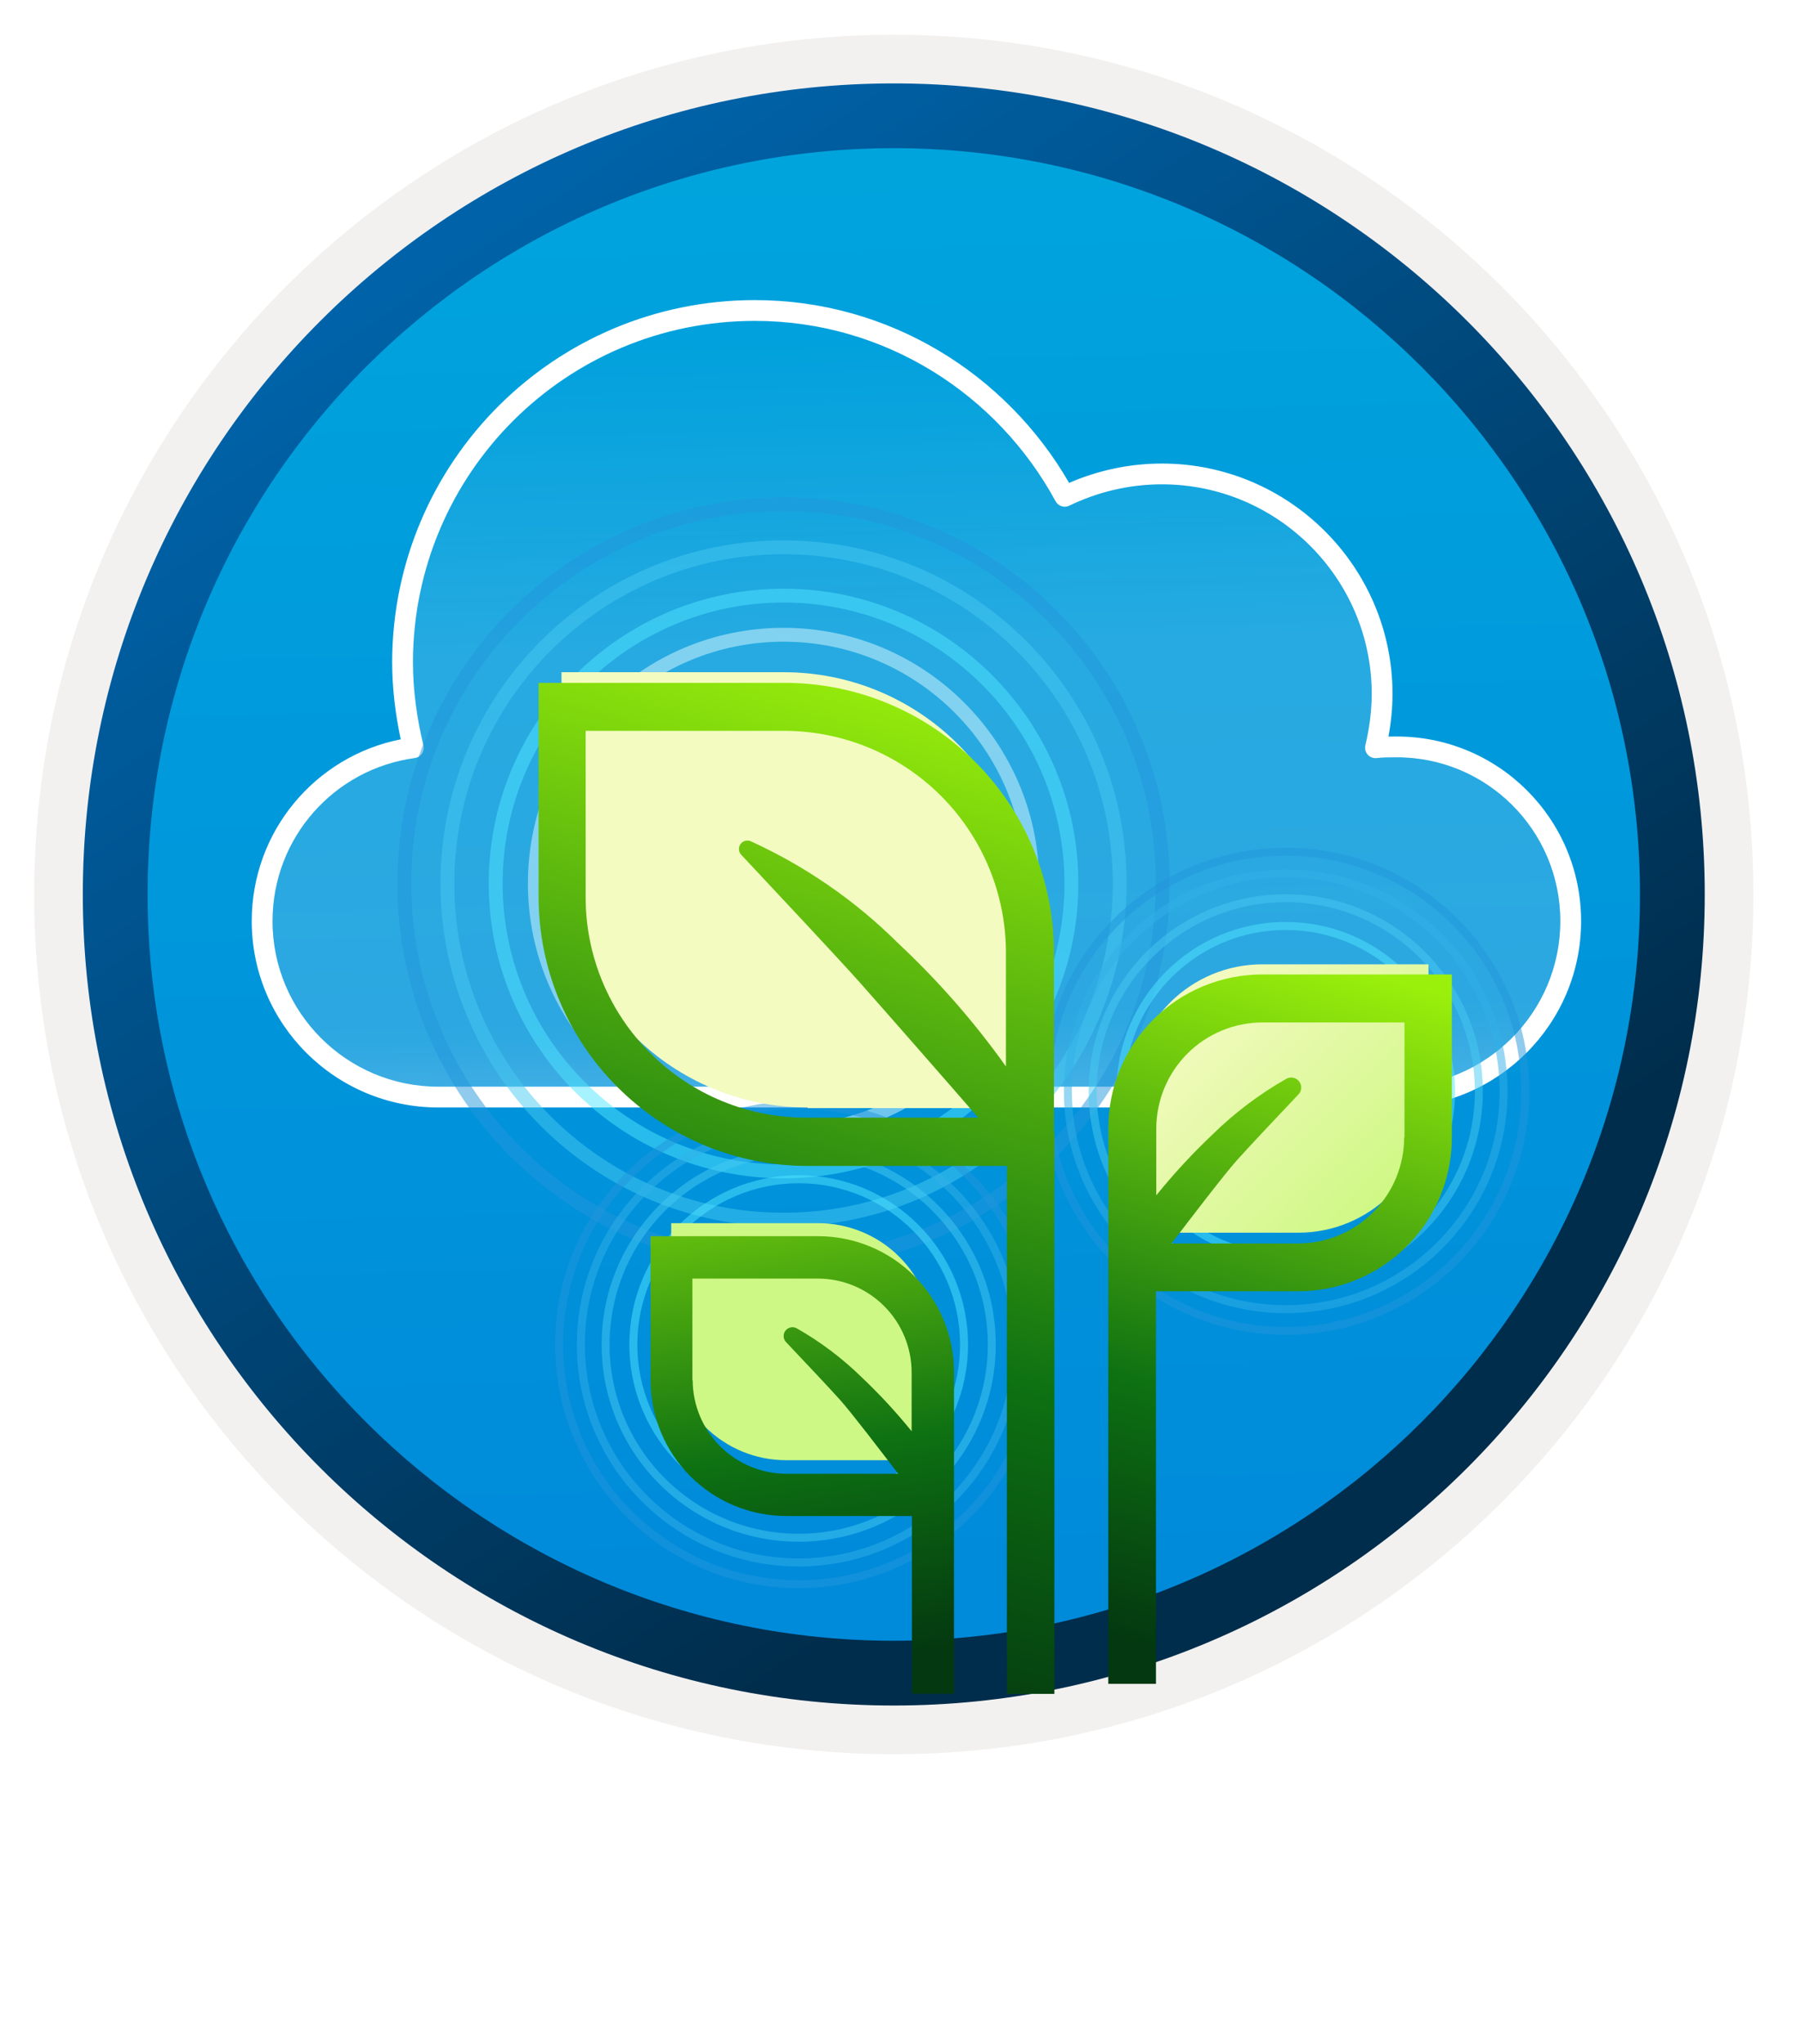 <svg width="104" height="118" viewBox="0 0 104 118" fill="none" xmlns="http://www.w3.org/2000/svg">
<path d="M51.612 98.456C25.762 98.456 4.802 77.506 4.802 51.646C4.802 25.786 25.762 4.836 51.612 4.836C77.462 4.836 98.422 25.796 98.422 51.646C98.422 77.496 77.462 98.456 51.612 98.456Z" fill="url(#paint0_linear_758_4110)"/>
<path fill-rule="evenodd" clip-rule="evenodd" d="M97.512 51.647C97.512 76.997 76.962 97.547 51.612 97.547C26.262 97.547 5.712 76.997 5.712 51.647C5.712 26.297 26.262 5.747 51.612 5.747C76.962 5.747 97.512 26.297 97.512 51.647ZM51.612 2.007C79.032 2.007 101.252 24.227 101.252 51.647C101.252 79.067 79.022 101.287 51.612 101.287C24.192 101.287 1.972 79.057 1.972 51.647C1.972 24.227 24.192 2.007 51.612 2.007Z" fill="#F2F1F0"/>
<path fill-rule="evenodd" clip-rule="evenodd" d="M94.702 51.646C94.702 75.446 75.412 94.736 51.612 94.736C27.812 94.736 8.522 75.446 8.522 51.646C8.522 27.846 27.812 8.556 51.612 8.556C75.412 8.556 94.702 27.846 94.702 51.646ZM51.612 4.816C77.472 4.816 98.442 25.786 98.442 51.646C98.442 77.506 77.472 98.476 51.612 98.476C25.752 98.476 4.782 77.506 4.782 51.646C4.782 25.786 25.742 4.816 51.612 4.816Z" fill="url(#paint1_linear_758_4110)"/>
<path opacity="0.35" d="M25.309 63.345C19.693 63.345 15.137 58.792 15.137 53.187C15.137 48.061 18.926 43.845 23.868 43.175C23.484 41.593 23.245 39.917 23.245 38.193C23.293 26.982 32.361 17.928 43.587 17.928C51.312 17.928 58.029 22.287 61.484 28.658C63.163 27.844 65.081 27.365 67.097 27.365C74.103 27.365 79.811 33.067 79.811 40.061C79.811 41.115 79.667 42.168 79.428 43.175C79.811 43.127 80.195 43.127 80.579 43.127C86.145 43.08 90.702 47.583 90.702 53.187C90.702 58.792 86.145 63.345 80.532 63.345H25.309V63.345Z" fill="url(#paint2_linear_758_4110)"/>
<path fill-rule="evenodd" clip-rule="evenodd" d="M23.845 38.194C23.845 39.862 24.077 41.49 24.451 43.033C24.491 43.198 24.459 43.372 24.364 43.513C24.268 43.653 24.117 43.746 23.949 43.769C19.3 44.399 15.737 48.365 15.737 53.187C15.737 58.46 20.024 62.745 25.309 62.745H80.532C85.814 62.745 90.102 58.46 90.102 53.187C90.102 47.916 85.816 43.682 80.584 43.727L80.579 43.727C80.189 43.727 79.842 43.728 79.501 43.77C79.306 43.794 79.112 43.721 78.98 43.575C78.849 43.428 78.798 43.227 78.844 43.035C79.074 42.067 79.211 41.06 79.211 40.061C79.211 33.399 73.773 27.965 67.097 27.965C65.175 27.965 63.347 28.421 61.745 29.198C61.457 29.338 61.109 29.226 60.956 28.944C57.6 22.755 51.079 18.528 43.587 18.528C32.692 18.528 23.892 27.313 23.845 38.194ZM25.309 63.945C19.363 63.945 14.537 59.124 14.537 53.187C14.537 47.983 18.224 43.663 23.141 42.688C22.833 41.253 22.645 39.744 22.645 38.193L22.645 38.19C22.694 26.649 32.029 17.328 43.587 17.328C51.343 17.328 58.109 21.595 61.737 27.882C63.367 27.174 65.189 26.765 67.097 26.765C74.434 26.765 80.411 32.734 80.411 40.061C80.411 40.895 80.325 41.724 80.177 42.529C80.309 42.527 80.439 42.527 80.564 42.527H80.577C86.475 42.478 91.302 47.251 91.302 53.187C91.302 59.124 86.476 63.945 80.532 63.945H25.309Z" fill="white"/>
<g opacity="0.5">
<path fill-rule="evenodd" clip-rule="evenodd" d="M45.246 29.514C33.376 29.514 23.748 39.134 23.748 51.012C23.748 62.891 33.376 72.51 45.246 72.51C57.115 72.51 66.744 62.882 66.744 51.012C66.744 39.143 57.115 29.514 45.246 29.514ZM22.948 51.012C22.948 38.692 32.935 28.714 45.246 28.714C57.557 28.714 67.544 38.701 67.544 51.012C67.544 63.323 57.557 73.31 45.246 73.31C32.935 73.31 22.948 63.333 22.948 51.012Z" fill="#2195DC"/>
<path fill-rule="evenodd" clip-rule="evenodd" d="M45.246 32.001C34.743 32.001 26.235 40.509 26.235 51.012C26.235 61.515 34.743 70.023 45.246 70.023C55.739 70.023 64.257 61.505 64.257 51.012C64.257 40.509 55.749 32.001 45.246 32.001ZM25.435 51.012C25.435 40.067 34.301 31.201 45.246 31.201C56.191 31.201 65.057 40.067 65.057 51.012C65.057 61.947 56.181 70.823 45.246 70.823C34.301 70.823 25.435 61.957 25.435 51.012Z" fill="#45CAF2"/>
<path fill-rule="evenodd" clip-rule="evenodd" d="M45.246 34.79C36.287 34.79 29.024 42.053 29.024 51.012C29.024 59.972 36.287 67.234 45.246 67.234C54.206 67.234 61.469 59.972 61.469 51.012C61.469 42.053 54.206 34.79 45.246 34.79ZM28.224 51.012C28.224 41.611 35.845 33.99 45.246 33.99C54.648 33.99 62.269 41.611 62.269 51.012C62.269 60.413 54.648 68.034 45.246 68.034C35.845 68.034 28.224 60.413 28.224 51.012Z" fill="#50E6FF"/>
<path fill-rule="evenodd" clip-rule="evenodd" d="M45.246 37.051C37.536 37.051 31.285 43.301 31.285 51.012C31.285 58.723 37.536 64.974 45.246 64.974C52.957 64.974 59.208 58.723 59.208 51.012C59.208 43.301 52.957 37.051 45.246 37.051ZM30.485 51.012C30.485 42.86 37.094 36.251 45.246 36.251C53.399 36.251 60.008 42.86 60.008 51.012C60.008 59.165 53.399 65.774 45.246 65.774C37.094 65.774 30.485 59.165 30.485 51.012Z" fill="#DCFAFF"/>
</g>
<g opacity="0.5">
<path fill-rule="evenodd" clip-rule="evenodd" d="M46.121 64.032C38.608 64.032 32.516 70.12 32.516 77.637C32.516 85.155 38.608 91.242 46.121 91.242C53.634 91.242 59.726 85.15 59.726 77.637C59.726 70.124 53.634 64.032 46.121 64.032ZM32.057 77.637C32.057 69.866 38.354 63.573 46.121 63.573C53.888 63.573 60.185 69.871 60.185 77.637C60.185 85.404 53.888 91.702 46.121 91.702C38.354 91.702 32.057 85.409 32.057 77.637Z" fill="#2195DC"/>
<path fill-rule="evenodd" clip-rule="evenodd" d="M46.121 65.288C39.303 65.288 33.772 70.814 33.772 77.637C33.772 84.46 39.303 89.986 46.121 89.986C52.939 89.986 58.47 84.455 58.47 77.637C58.47 70.819 52.939 65.288 46.121 65.288ZM33.312 77.637C33.312 70.56 39.049 64.829 46.121 64.829C53.193 64.829 58.929 70.566 58.929 77.637C58.929 84.709 53.193 90.445 46.121 90.445C39.049 90.445 33.312 84.714 33.312 77.637Z" fill="#32B0E7"/>
<path fill-rule="evenodd" clip-rule="evenodd" d="M46.121 66.717C40.088 66.717 35.201 71.605 35.201 77.638C35.201 83.671 40.088 88.558 46.121 88.558C52.148 88.558 57.041 83.665 57.041 77.638C57.041 71.605 52.154 66.717 46.121 66.717ZM34.741 77.638C34.741 71.351 39.834 66.258 46.121 66.258C52.408 66.258 57.501 71.351 57.501 77.638C57.501 83.919 52.402 89.017 46.121 89.017C39.834 89.017 34.741 83.924 34.741 77.638Z" fill="#45CAF2"/>
<path fill-rule="evenodd" clip-rule="evenodd" d="M46.121 68.319C40.975 68.319 36.803 72.491 36.803 77.637C36.803 82.783 40.975 86.955 46.121 86.955C51.267 86.955 55.439 82.783 55.439 77.637C55.439 72.491 51.267 68.319 46.121 68.319ZM36.343 77.637C36.343 72.237 40.721 67.859 46.121 67.859C51.521 67.859 55.899 72.237 55.899 77.637C55.899 83.037 51.521 87.415 46.121 87.415C40.721 87.415 36.343 83.037 36.343 77.637Z" fill="#50E6FF"/>
</g>
<g opacity="0.5">
<path fill-rule="evenodd" clip-rule="evenodd" d="M74.246 49.407C66.733 49.407 60.641 55.495 60.641 63.012C60.641 70.53 66.733 76.617 74.246 76.617C81.759 76.617 87.851 70.525 87.851 63.012C87.851 55.499 81.759 49.407 74.246 49.407ZM60.182 63.012C60.182 55.241 66.479 48.948 74.246 48.948C82.013 48.948 88.31 55.246 88.31 63.012C88.31 70.779 82.013 77.077 74.246 77.077C66.479 77.077 60.182 70.784 60.182 63.012Z" fill="#2195DC"/>
<path fill-rule="evenodd" clip-rule="evenodd" d="M74.246 50.663C67.428 50.663 61.897 56.189 61.897 63.012C61.897 69.835 67.428 75.361 74.246 75.361C81.064 75.361 86.595 69.83 86.595 63.012C86.595 56.194 81.064 50.663 74.246 50.663ZM61.438 63.012C61.438 55.935 67.174 50.204 74.246 50.204C81.317 50.204 87.054 55.941 87.054 63.012C87.054 70.084 81.317 75.82 74.246 75.82C67.174 75.82 61.438 70.089 61.438 63.012Z" fill="#32B0E7"/>
<path fill-rule="evenodd" clip-rule="evenodd" d="M74.246 52.092C68.213 52.092 63.326 56.98 63.326 63.013C63.326 69.046 68.213 73.933 74.246 73.933C80.273 73.933 85.166 69.04 85.166 63.013C85.166 56.98 80.279 52.092 74.246 52.092ZM62.866 63.013C62.866 56.726 67.959 51.633 74.246 51.633C80.533 51.633 85.626 56.726 85.626 63.013C85.626 69.294 80.527 74.392 74.246 74.392C67.959 74.392 62.866 69.299 62.866 63.013Z" fill="#45CAF2"/>
<path fill-rule="evenodd" clip-rule="evenodd" d="M74.246 53.694C69.1 53.694 64.928 57.866 64.928 63.012C64.928 68.158 69.1 72.33 74.246 72.33C79.392 72.33 83.564 68.158 83.564 63.012C83.564 57.866 79.392 53.694 74.246 53.694ZM64.468 63.012C64.468 57.612 68.846 53.234 74.246 53.234C79.646 53.234 84.024 57.612 84.024 63.012C84.024 68.412 79.646 72.79 74.246 72.79C68.846 72.79 64.468 68.412 64.468 63.012Z" fill="#50E6FF"/>
</g>
<path d="M46.633 63.946C42.865 63.946 39.251 62.449 36.586 59.784C33.921 57.119 32.424 53.505 32.424 49.737V38.814H45.275C49.043 38.814 52.657 40.311 55.322 42.976C57.986 45.64 59.483 49.254 59.483 53.023V63.981H46.633V63.946Z" fill="#F3FBC1"/>
<g filter="url(#filter0_d_758_4110)">
<path d="M60.86 63.377V52.986C60.861 50.944 60.459 48.921 59.678 47.033C58.898 45.145 57.752 43.43 56.308 41.985C54.864 40.54 53.15 39.394 51.263 38.612C49.375 37.83 47.353 37.428 45.31 37.428H31.101V49.772C31.101 53.896 32.739 57.851 35.656 60.767C38.572 63.683 42.527 65.321 46.651 65.321H58.142V95.803H60.886V63.377H60.86ZM37.575 58.83C36.381 57.645 35.434 56.235 34.789 54.682C34.144 53.129 33.814 51.462 33.819 49.781V40.198H45.283C48.677 40.201 51.932 41.55 54.332 43.949C56.733 46.348 58.084 49.601 58.089 52.995V59.576C56.258 57.007 54.176 54.627 51.873 52.471C49.402 50.011 46.512 48.011 43.338 46.566C43.236 46.525 43.123 46.521 43.018 46.553C42.912 46.585 42.821 46.651 42.758 46.742C42.695 46.833 42.665 46.941 42.672 47.051C42.679 47.161 42.723 47.265 42.797 47.347C44.822 49.505 48.471 53.404 49.626 54.7C50.78 55.997 54.741 60.517 56.49 62.533H46.633C44.953 62.546 43.287 62.226 41.732 61.59C40.177 60.955 38.764 60.016 37.575 58.83Z" fill="url(#paint3_linear_758_4110)"/>
</g>
<path d="M65.367 71.175V63.183C65.372 61.193 66.165 59.285 67.573 57.879C68.982 56.472 70.89 55.681 72.88 55.679H82.489V63.671C82.486 65.661 81.695 67.568 80.288 68.975C78.882 70.382 76.974 71.173 74.985 71.175H65.367Z" fill="url(#paint4_linear_758_4110)"/>
<g filter="url(#filter1_d_758_4110)">
<path d="M72.88 54.266C70.525 54.266 68.266 55.201 66.6 56.867C64.935 58.532 63.999 60.791 63.999 63.146V95.224H66.752V72.559H74.958C77.313 72.559 79.572 71.624 81.237 69.958C82.903 68.293 83.838 66.034 83.838 63.679V54.266H72.889H72.88ZM81.085 63.67C81.083 65.294 80.437 66.852 79.288 68C78.14 69.149 76.582 69.795 74.958 69.798H67.649C68.742 68.368 70.686 65.819 71.441 64.975C72.045 64.301 73.653 62.587 74.993 61.175C75.084 61.073 75.135 60.942 75.138 60.807C75.141 60.671 75.096 60.538 75.011 60.432C74.927 60.326 74.807 60.253 74.674 60.227C74.54 60.2 74.402 60.221 74.283 60.287C72.722 61.174 71.284 62.261 70.003 63.519C68.849 64.613 67.769 65.782 66.77 67.018V63.164C66.773 61.539 67.419 59.982 68.567 58.834C69.716 57.685 71.273 57.039 72.898 57.036H81.103V63.679L81.085 63.67Z" fill="url(#paint5_linear_758_4110)"/>
</g>
<path d="M53.881 84.312V77.253C53.877 75.495 53.176 73.811 51.933 72.568C50.689 71.326 49.004 70.627 47.246 70.625H38.759V77.684C38.761 79.442 39.46 81.126 40.703 82.368C41.945 83.611 43.63 84.31 45.387 84.312H53.881Z" fill="#CEF885"/>
<g filter="url(#filter2_d_758_4110)">
<path d="M47.246 69.377C49.326 69.377 51.321 70.203 52.792 71.674C54.263 73.145 55.089 75.14 55.089 77.22V95.794H52.658V85.534H45.411C43.33 85.534 41.335 84.708 39.864 83.237C38.394 81.766 37.567 79.771 37.567 77.691V69.377H47.238H47.246ZM39.999 77.683C40.001 79.118 40.572 80.493 41.586 81.508C42.601 82.522 43.976 83.093 45.411 83.095H51.866C50.901 81.832 49.183 79.581 48.517 78.836C47.983 78.24 46.563 76.726 45.379 75.479C45.3 75.389 45.255 75.274 45.252 75.154C45.249 75.034 45.288 74.917 45.363 74.823C45.438 74.73 45.544 74.665 45.662 74.642C45.779 74.618 45.901 74.637 46.007 74.695C47.385 75.479 48.656 76.439 49.787 77.55C50.806 78.516 51.76 79.548 52.642 80.64V77.236C52.64 75.801 52.069 74.426 51.055 73.412C50.04 72.397 48.665 71.826 47.23 71.824H39.983V77.691L39.999 77.683Z" fill="url(#paint6_linear_758_4110)"/>
</g>
<defs>
<filter id="filter0_d_758_4110" x="11.101" y="19.428" width="69.785" height="98.375" filterUnits="userSpaceOnUse" color-interpolation-filters="sRGB">
<feFlood flood-opacity="0" result="BackgroundImageFix"/>
<feColorMatrix in="SourceAlpha" type="matrix" values="0 0 0 0 0 0 0 0 0 0 0 0 0 0 0 0 0 0 127 0" result="hardAlpha"/>
<feOffset dy="2"/>
<feGaussianBlur stdDeviation="10"/>
<feComposite in2="hardAlpha" operator="out"/>
<feColorMatrix type="matrix" values="0 0 0 0 0.902 0 0 0 0 0.973 0 0 0 0 0.514 0 0 0 0.15 0"/>
<feBlend mode="normal" in2="BackgroundImageFix" result="effect1_dropShadow_758_4110"/>
<feBlend mode="normal" in="SourceGraphic" in2="effect1_dropShadow_758_4110" result="shape"/>
</filter>
<filter id="filter1_d_758_4110" x="43.999" y="36.266" width="59.839" height="80.958" filterUnits="userSpaceOnUse" color-interpolation-filters="sRGB">
<feFlood flood-opacity="0" result="BackgroundImageFix"/>
<feColorMatrix in="SourceAlpha" type="matrix" values="0 0 0 0 0 0 0 0 0 0 0 0 0 0 0 0 0 0 127 0" result="hardAlpha"/>
<feOffset dy="2"/>
<feGaussianBlur stdDeviation="10"/>
<feComposite in2="hardAlpha" operator="out"/>
<feColorMatrix type="matrix" values="0 0 0 0 0.902 0 0 0 0 0.973 0 0 0 0 0.514 0 0 0 0.15 0"/>
<feBlend mode="normal" in2="BackgroundImageFix" result="effect1_dropShadow_758_4110"/>
<feBlend mode="normal" in="SourceGraphic" in2="effect1_dropShadow_758_4110" result="shape"/>
</filter>
<filter id="filter2_d_758_4110" x="17.567" y="51.377" width="57.522" height="66.417" filterUnits="userSpaceOnUse" color-interpolation-filters="sRGB">
<feFlood flood-opacity="0" result="BackgroundImageFix"/>
<feColorMatrix in="SourceAlpha" type="matrix" values="0 0 0 0 0 0 0 0 0 0 0 0 0 0 0 0 0 0 127 0" result="hardAlpha"/>
<feOffset dy="2"/>
<feGaussianBlur stdDeviation="10"/>
<feComposite in2="hardAlpha" operator="out"/>
<feColorMatrix type="matrix" values="0 0 0 0 0.902 0 0 0 0 0.973 0 0 0 0 0.514 0 0 0 0.15 0"/>
<feBlend mode="normal" in2="BackgroundImageFix" result="effect1_dropShadow_758_4110"/>
<feBlend mode="normal" in="SourceGraphic" in2="effect1_dropShadow_758_4110" result="shape"/>
</filter>
<linearGradient id="paint0_linear_758_4110" x1="49.838" y1="-13.143" x2="53.82" y2="132.627" gradientUnits="userSpaceOnUse">
<stop stop-color="#00ABDE"/>
<stop offset="1" stop-color="#007ED8"/>
</linearGradient>
<linearGradient id="paint1_linear_758_4110" x1="3.042" y1="-19.976" x2="98.57" y2="120.905" gradientUnits="userSpaceOnUse">
<stop stop-color="#007ED8"/>
<stop offset="0.707" stop-color="#002D4C"/>
</linearGradient>
<linearGradient id="paint2_linear_758_4110" x1="51.262" y1="-13.919" x2="53.254" y2="66.924" gradientUnits="userSpaceOnUse">
<stop offset="0.41" stop-color="white" stop-opacity="0"/>
<stop offset="0.635" stop-color="white" stop-opacity="0.43"/>
<stop offset="0.904" stop-color="white" stop-opacity="0.5"/>
<stop offset="0.999" stop-color="white"/>
</linearGradient>
<linearGradient id="paint3_linear_758_4110" x1="76.65" y1="37.303" x2="58.031" y2="105.362" gradientUnits="userSpaceOnUse">
<stop offset="0.083" stop-color="#9BF00B"/>
<stop offset="0.625" stop-color="#0D7012"/>
<stop offset="0.917" stop-color="#043810"/>
</linearGradient>
<linearGradient id="paint4_linear_758_4110" x1="66.469" y1="57.396" x2="81.793" y2="72.44" gradientUnits="userSpaceOnUse">
<stop offset="0.104" stop-color="#F3FABF"/>
<stop offset="0.839" stop-color="#CFF885"/>
</linearGradient>
<linearGradient id="paint5_linear_758_4110" x1="94.338" y1="54.178" x2="80.681" y2="101.569" gradientUnits="userSpaceOnUse">
<stop offset="0.083" stop-color="#9BF00B"/>
<stop offset="0.625" stop-color="#0D7012"/>
<stop offset="0.917" stop-color="#043810"/>
</linearGradient>
<linearGradient id="paint6_linear_758_4110" x1="22.088" y1="58.928" x2="28.119" y2="100.58" gradientUnits="userSpaceOnUse">
<stop offset="0.083" stop-color="#9BF00B"/>
<stop offset="0.625" stop-color="#0D7012"/>
<stop offset="0.917" stop-color="#043810"/>
</linearGradient>
</defs>
</svg>
